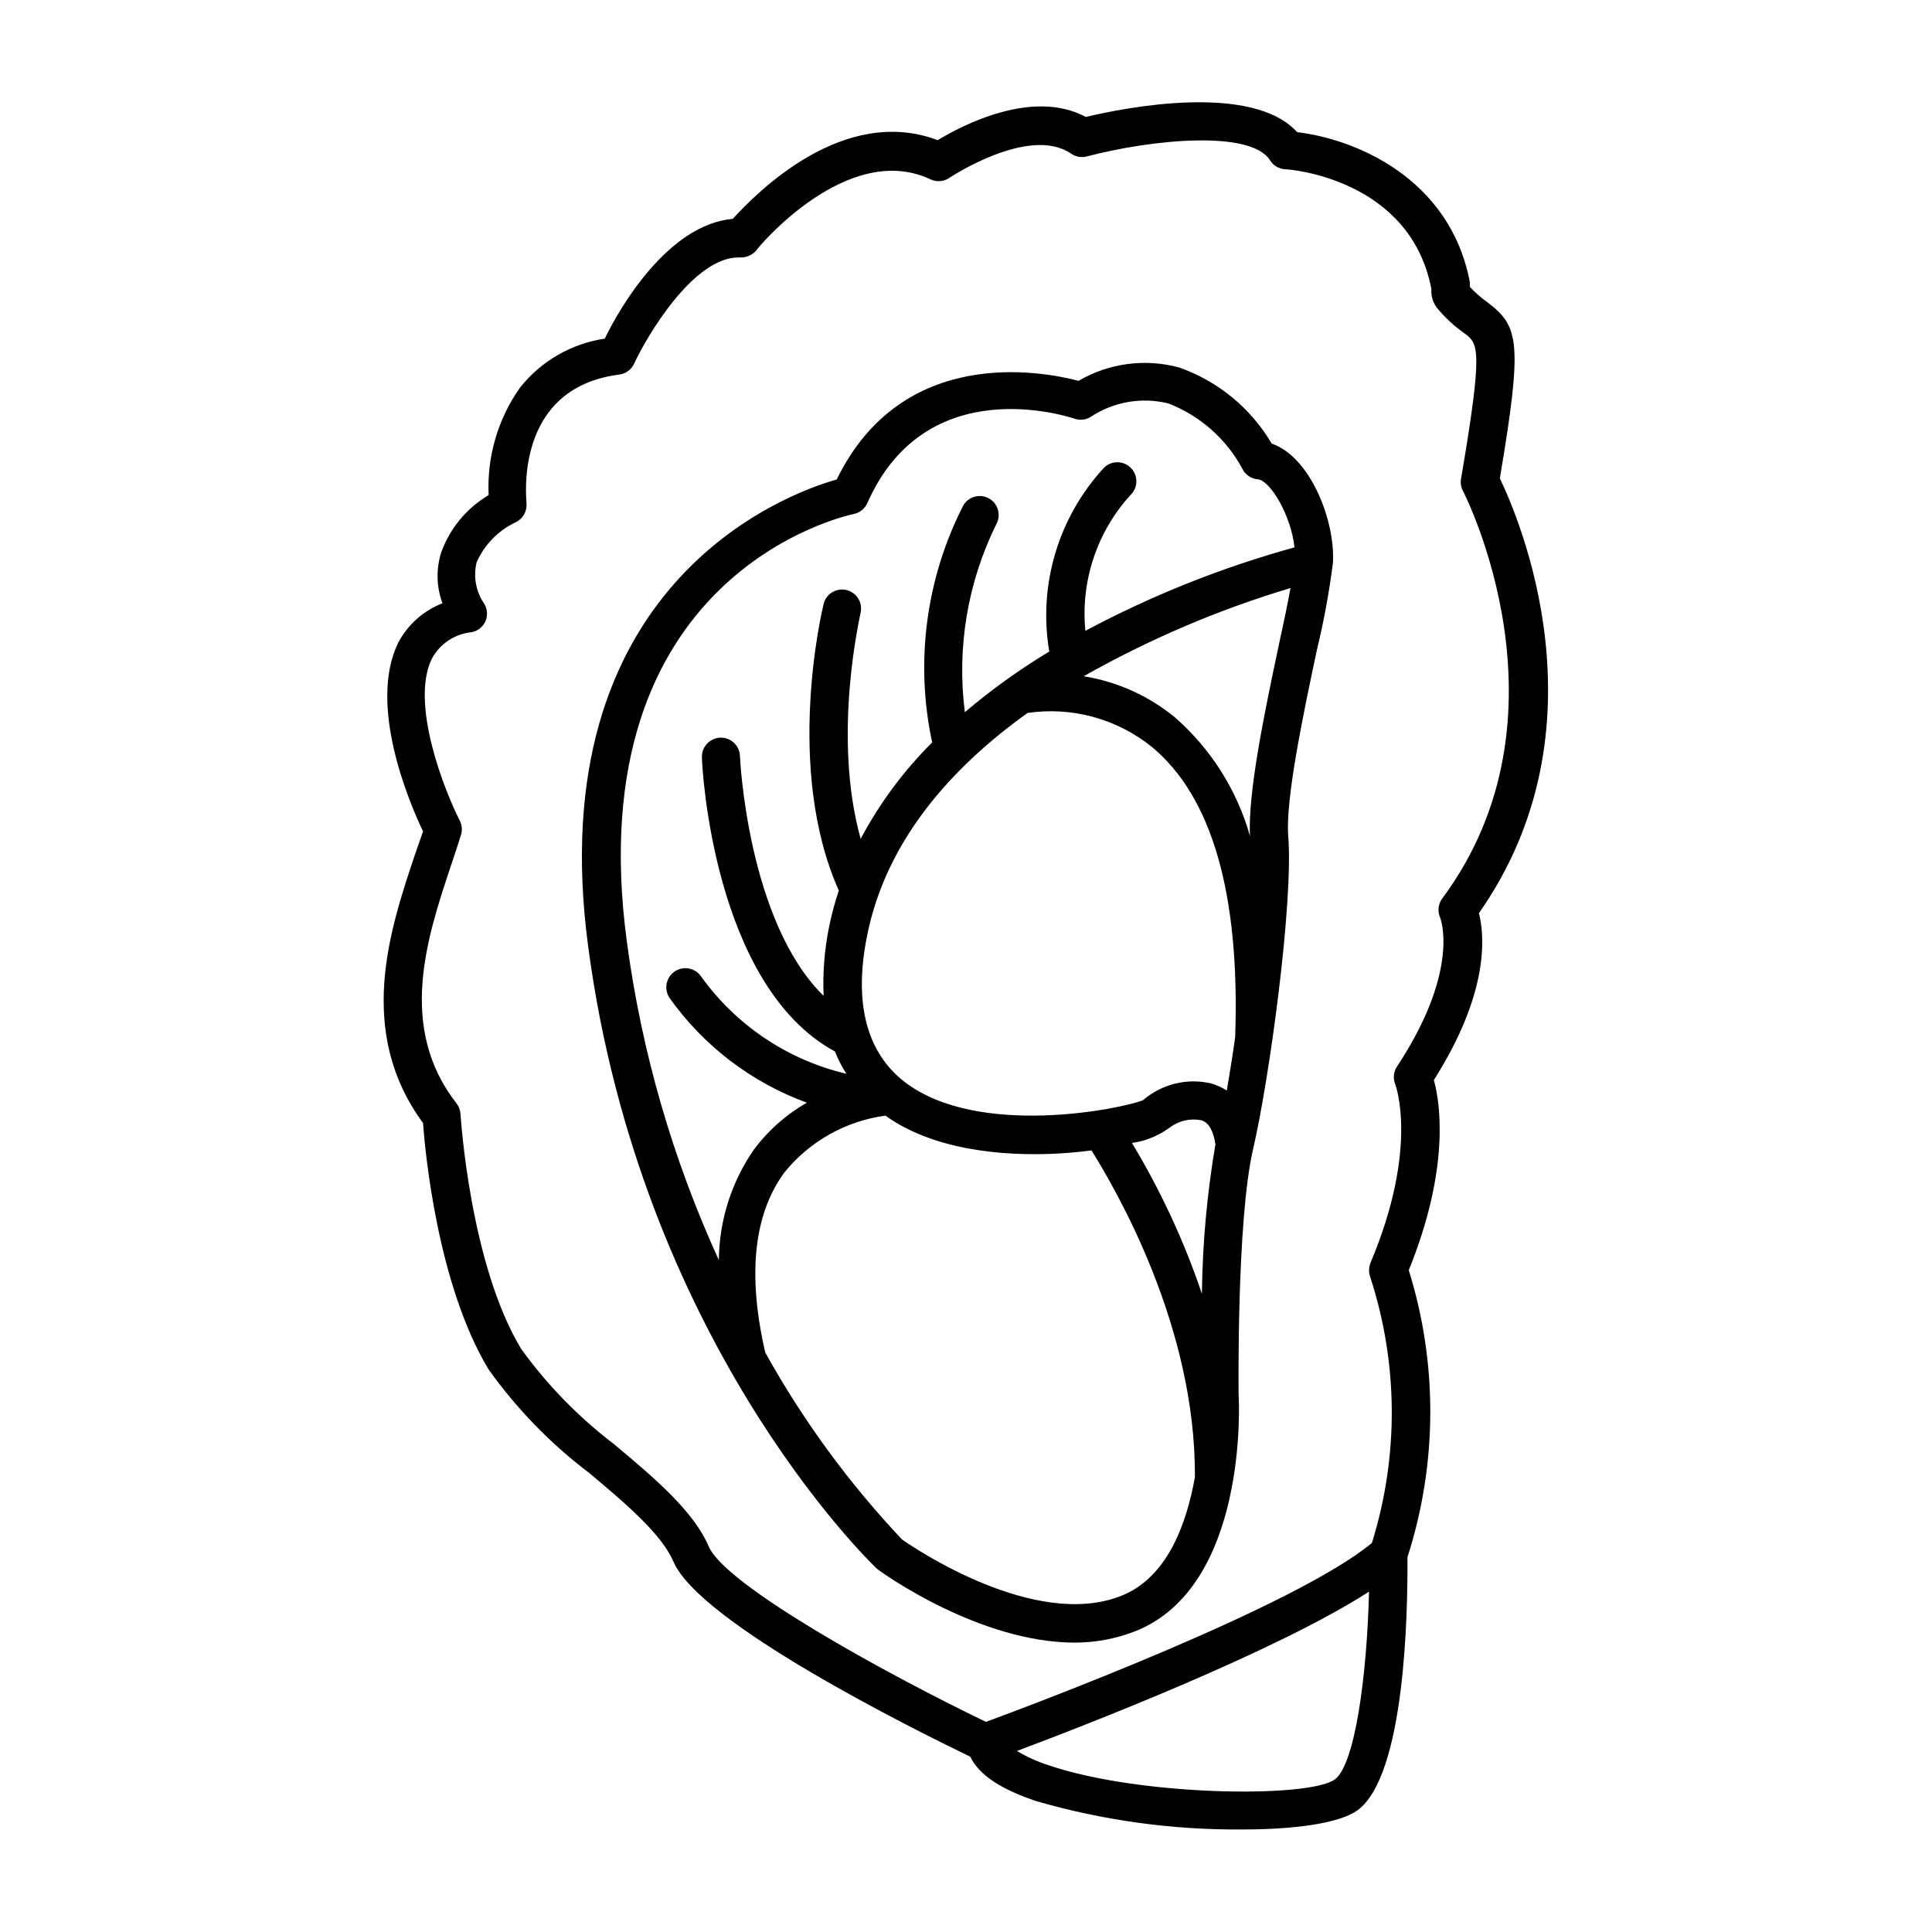 <?xml version="1.0" encoding="UTF-8"?>
<!-- Uploaded to: SVG Repo, www.svgrepo.com, Generator: SVG Repo Mixer Tools -->
<svg fill="#000000" width="800px" height="800px" version="1.1" viewBox="144 144 512 512" xmlns="http://www.w3.org/2000/svg">
 <g>
  <path d="m541.47 270.77c6.144-36.375 5.039-40.305-3.273-46.652-1.707-1.207-3.277-2.59-4.688-4.129 0.027-0.438 0.027-0.875 0-1.312-5.391-27.961-31.035-37.938-45.746-39.648-11.84-13.098-45.344-6.602-56.023-4.031-14.008-7.559-32.695 2.168-39.246 6.144-24.988-9.418-47.914 13.859-54.312 20.859-17.129 1.512-29.977 23.527-33.906 31.742-8.895 1.316-16.949 5.984-22.52 13.047-5.832 8.293-8.738 18.289-8.262 28.414-5.801 3.441-10.234 8.781-12.547 15.117-1.41 4.426-1.305 9.195 0.305 13.551-5.047 1.965-9.219 5.688-11.738 10.48-8.062 16.574 2.973 42.422 6.602 49.977l-2.219 6.348c-6.602 19.75-15.617 46.652 2.215 70.938 0.555 7.859 3.879 42.875 17.332 65.242 7.441 10.453 16.426 19.711 26.652 27.457 10.078 8.414 19.297 16.375 22.371 23.527 7 16.324 63.426 44.336 78.641 51.691 2.519 5.039 8.262 8.664 17.531 11.789h0.004c17.695 5.117 36.039 7.644 54.461 7.508 13.805 0 25.645-1.562 30.582-5.039 12.746-9.168 13.402-52.75 13.301-67.109v0.004c7.953-24.715 8.078-51.285 0.352-76.074 10.934-26.953 8.363-44.285 6.648-50.383 14.66-23.125 13.504-38.09 11.941-44.234 34.613-49.324 10.48-104.99 5.543-115.22zm-43.68 344.76c-6.699 5.039-51.691 4.535-75.926-3.727-2.922-0.934-5.731-2.203-8.363-3.781 18.391-6.902 68.77-26.398 93.305-42.219-0.555 22.672-3.777 45.797-9.016 49.727zm9.773-62.625c-20.152 16.727-89.727 42.773-102.27 47.41-26.902-12.949-69.074-36.223-73.457-46.453-3.981-9.32-14.207-18.035-25.191-27.207l0.004 0.004c-9.371-7.148-17.641-15.637-24.539-25.191-13.652-22.621-16.02-61.766-16.07-62.172v0.004c-0.043-1.023-0.395-2.008-1.008-2.824-15.77-20.152-7.91-43.883-1.613-62.824 1.008-2.973 1.965-5.844 2.769-8.465h0.004c0.363-1.238 0.238-2.574-0.352-3.727-4.031-7.91-13.199-30.984-7.406-42.875 2.129-3.969 6.098-6.613 10.578-7.051 1.602-0.312 2.957-1.383 3.629-2.875 0.66-1.5 0.547-3.231-0.305-4.633-2.219-3.219-2.953-7.238-2.016-11.035 2.066-4.648 5.731-8.402 10.328-10.578 1.926-0.906 3.074-2.922 2.875-5.039 0-1.211-3.426-30.531 24.586-34.109 1.715-0.219 3.199-1.301 3.93-2.871 3.426-7.406 15.719-28.164 27.66-28.164h0.504l-0.004 0.004c1.617 0.035 3.168-0.645 4.234-1.867 0-0.301 23.98-29.27 46.148-18.844v0.004c1.629 0.777 3.551 0.625 5.039-0.406 0 0 21.059-14.055 32.242-6.398 1.188 0.828 2.676 1.105 4.082 0.758 17.18-4.535 43.629-7.152 48.668 1.059 0.863 1.355 2.324 2.215 3.93 2.316 1.359 0 33.199 2.57 38.793 31.738v0.004c-0.137 1.805 0.402 3.602 1.512 5.035 2.106 2.551 4.543 4.805 7.254 6.703 3.629 2.719 5.039 3.727-0.906 38.543v-0.004c-0.195 1.102-0.02 2.234 0.504 3.227 0.301 0.555 30.531 59.5-5.492 108.02-1.078 1.457-1.289 3.383-0.555 5.039 0 0 5.594 13.703-11.438 39.5v-0.004c-0.914 1.391-1.086 3.144-0.453 4.688 0 0 6.398 16.676-6.602 47.41l0.004-0.004c-0.453 1.223-0.453 2.562 0 3.781 7.426 22.852 7.566 47.445 0.402 70.383z"/>
  <path d="m481.01 261.55c-5.535-9.391-14.207-16.527-24.484-20.152-9.016-2.461-18.637-1.188-26.703 3.527-9.574-2.519-46.652-9.621-64.086 26.148-13.902 3.879-78.695 28.164-65.848 123.89 13.855 103.79 73.859 162.23 76.43 164.7l0.504 0.402c1.309 0.957 26.801 19.246 52.043 19.246 5.426-0.008 10.809-1.016 15.871-2.973 29.977-11.738 27.66-60.758 27.508-62.625 0-0.453-0.555-46.25 3.828-65.141 4.383-18.895 10.73-65.496 9.32-83.078-0.754-9.723 4.031-32.445 7.559-49.07 1.852-7.641 3.281-15.379 4.281-23.176 0.703-11.035-5.894-28.164-16.223-31.691zm-97.941 290.45c-14.109-14.949-26.293-31.602-36.273-49.574-4.734-20.555-3.074-36.578 5.039-47.66 6.672-8.277 16.266-13.684 26.801-15.113 2.277 1.629 4.707 3.027 7.254 4.18 14.156 6.551 33 6.953 47.359 5.039 6.297 10.078 27.711 46.5 27.406 86.605-2.215 12.496-7.406 26.754-19.648 31.488-22.77 8.918-54.613-12.645-57.938-14.965zm-9.168-274.78c15.617-35.266 53.254-22.773 54.863-22.27v0.004c1.387 0.48 2.914 0.332 4.184-0.406 6.078-4.074 13.602-5.391 20.703-3.625 8.391 3.254 15.344 9.402 19.602 17.332 0.781 1.57 2.328 2.621 4.078 2.769 3.223 0.25 8.816 9.473 9.723 18.035h0.004c-19.234 5.305-37.82 12.723-55.422 22.117-1.281-13.113 3.039-26.16 11.891-35.922 2.039-1.879 2.176-5.055 0.301-7.102-0.902-0.996-2.168-1.586-3.512-1.645-1.344-0.055-2.656 0.426-3.641 1.34-12.191 13.121-17.59 31.16-14.609 48.82-7.879 4.746-15.359 10.121-22.371 16.07-2.184-17.086 0.727-34.438 8.363-49.875 1.309-2.438 0.41-5.473-2.016-6.801-2.422-1.316-5.453-0.441-6.801 1.965-9.867 19.34-12.77 41.492-8.211 62.723-7.551 7.523-13.934 16.133-18.945 25.543-7.707-27.609 0-59.602 0-60.004 0.551-2.648-1.094-5.258-3.723-5.91-2.625-0.648-5.297 0.891-6.051 3.492-0.453 1.812-10.48 43.73 3.981 76.125-1.102 3.301-1.992 6.664-2.668 10.078-1.152 5.871-1.609 11.855-1.363 17.836-20.152-19.75-22.168-63.078-22.168-63.582-0.109-2.781-2.457-4.949-5.238-4.836-2.781 0.109-4.949 2.457-4.836 5.238 0 2.519 3.023 60.457 35.266 77.938v0.004c0.805 2.062 1.816 4.035 3.023 5.894-15.492-3.656-29.141-12.781-38.441-25.695-1.531-2.34-4.664-2.992-7-1.461-2.34 1.531-2.992 4.664-1.465 7.004 9.039 12.75 21.742 22.449 36.426 27.809-5.488 3.137-10.273 7.375-14.055 12.445-5.945 8.609-9.176 18.805-9.27 29.27-12.258-26.785-20.477-55.242-24.387-84.438-13-97.086 57.434-112.75 60.457-113.36v-0.004c1.5-0.406 2.731-1.484 3.328-2.922zm70.078 169.68c3.648-0.52 7.113-1.941 10.078-4.129 2.402-1.809 5.469-2.484 8.414-1.867 1.914 0.656 3.125 2.871 3.629 6.398h-0.004c-2.231 13.07-3.426 26.293-3.578 39.551-4.719-13.949-10.934-27.344-18.539-39.953zm21.008-15.77c-6.391-1.512-13.117 0.141-18.086 4.434-5.543 2.266-43.527 10.078-63.027-4.734-10.078-7.707-13.754-20.758-10.078-38.895 5.039-25.191 22.32-44.535 42.523-58.996 11.738-1.719 23.66 1.531 32.898 8.969 16.02 13.25 23.426 39.145 22.117 76.934-0.707 5.039-1.461 9.723-2.215 14.156v-0.004c-1.289-0.801-2.676-1.43-4.133-1.863zm-9.57-96.98c-6.961-5.734-15.328-9.508-24.234-10.934 17.344-9.812 35.73-17.656 54.816-23.379-0.754 4.133-1.812 9.219-2.973 14.508-3.777 17.785-8.414 39.852-7.758 51.238v0.004c-3.441-12.18-10.336-23.098-19.852-31.438z"/>
 </g>
</svg>